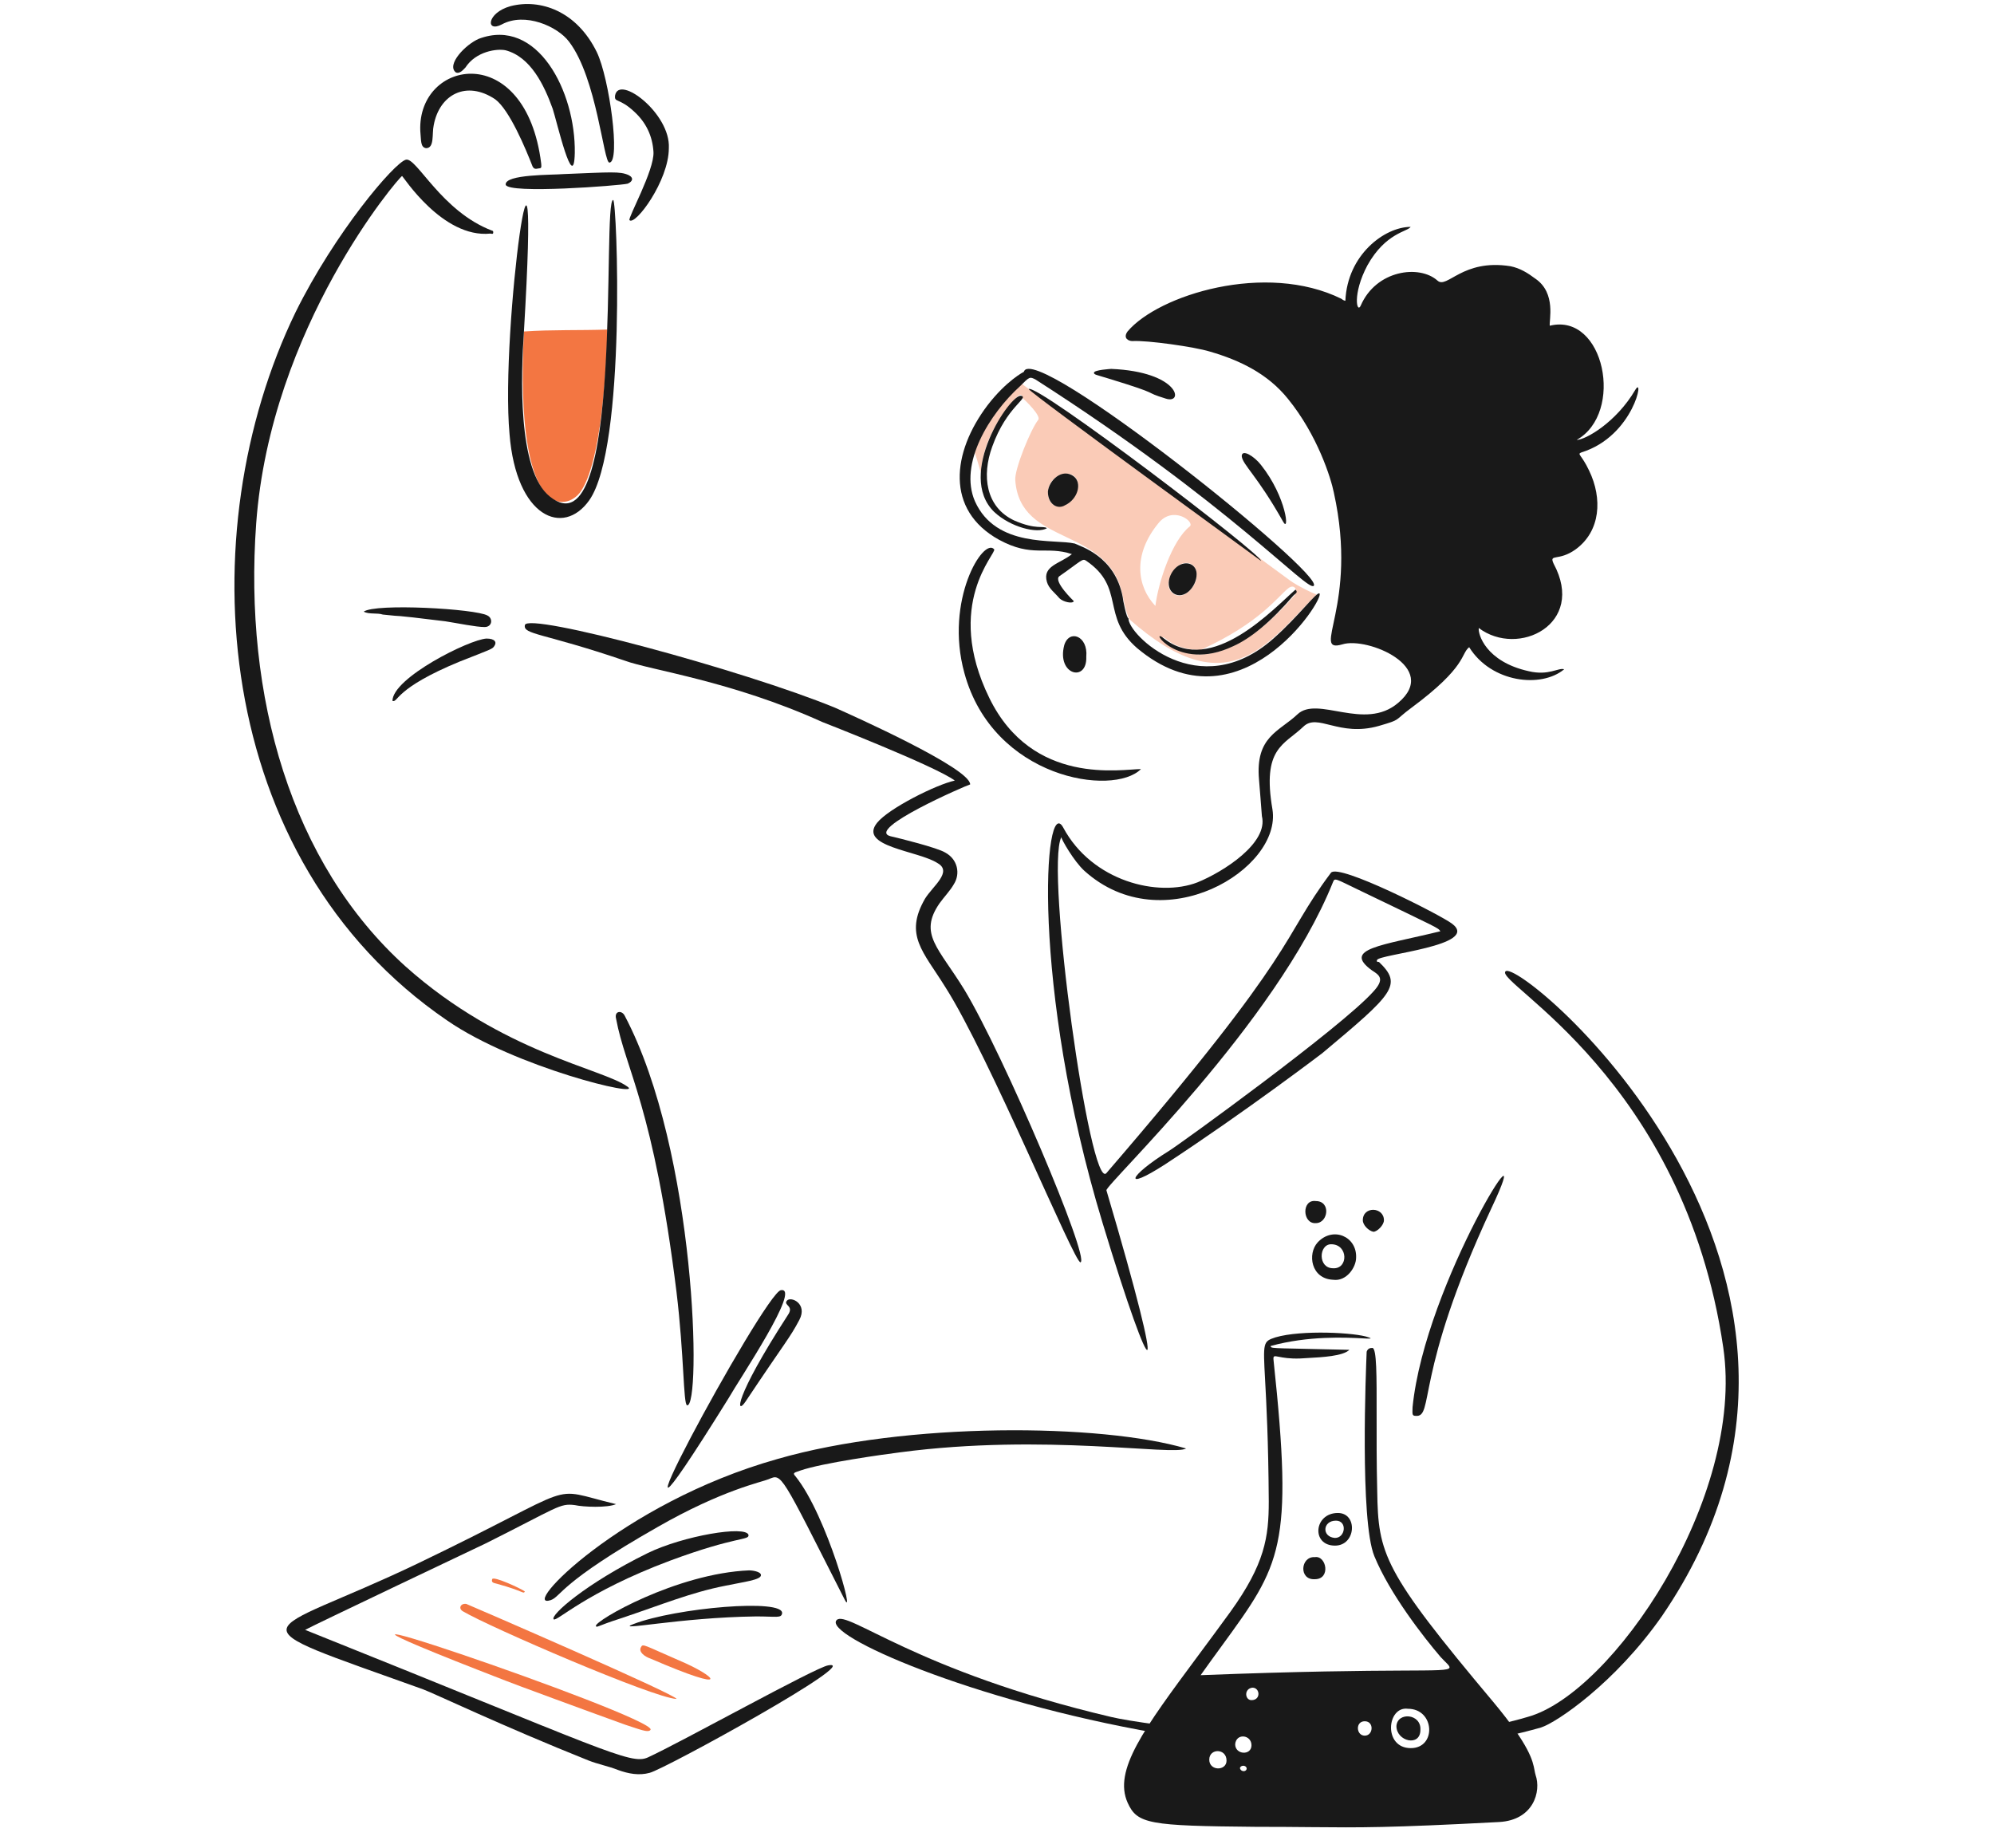 <?xml version="1.0" encoding="UTF-8" standalone="no"?>
<svg
   fill="none"
   viewBox="0 0 600 556"
   id="Medical-Research--Streamline-Brooklyn"
   version="1.1"
   sodipodi:docname="seo-sante-medical-generalites.svg"
   width="600"
   height="556"
   inkscape:version="1.3.2 (091e20e, 2023-11-25, custom)"
   xmlns:inkscape="http://www.inkscape.org/namespaces/inkscape"
   xmlns:sodipodi="http://sodipodi.sourceforge.net/DTD/sodipodi-0.dtd"
   xmlns="http://www.w3.org/2000/svg"
   xmlns:svg="http://www.w3.org/2000/svg">
  <defs
     id="defs2" />
  <sodipodi:namedview
     id="namedview2"
     pagecolor="#ffffff"
     bordercolor="#000000"
     borderopacity="0.25"
     inkscape:showpageshadow="2"
     inkscape:pageopacity="0.0"
     inkscape:pagecheckerboard="0"
     inkscape:deskcolor="#d1d1d1"
     inkscape:zoom="0.71859727"
     inkscape:cx="182.99541"
     inkscape:cy="476.62302"
     inkscape:window-width="1920"
     inkscape:window-height="1009"
     inkscape:window-x="1912"
     inkscape:window-y="-8"
     inkscape:window-maximized="1"
     inkscape:current-layer="medical-research--health-care-medical-research" />
  <desc
     id="desc1">Medical Research Streamline Illustration: https://streamlinehq.com</desc>
  <g
     id="medical-research--health-care-medical-research">
    <g
       id="Group"
       transform="matrix(0.759,0,0,0.759,70.008,0.292)"
       style="stroke-width:1.317">
      <path
         id="Vector"
         fill="#191919"
         d="m 329.284,327.723 c 11.413,21.305 37.664,27.773 53.263,21.686 10.272,-4.185 28.153,-15.598 25.49,-26.251 0,-0.761 -1.141,-14.077 -1.141,-14.457 -1.522,-17.12 7.989,-19.022 15.218,-25.871 7.989,-7.609 26.631,6.848 39.947,-4.565 16.74,-14.077 -12.174,-26.251 -22.066,-23.207 -12.935,3.804 6.468,-15.218 -3.424,-60.111 -1.141,-5.707 -6.468,-22.827 -18.262,-37.284 -7.989,-9.892 -19.022,-15.218 -30.816,-18.642 -6.087,-1.902 -25.11,-4.565 -30.816,-4.185 -1.522,0 -3.804,-1.141 -1.902,-3.804 12.174,-14.457 54.785,-27.773 84.84,-12.935 0.38,0.38 1.141,0.761 1.522,0.761 0.761,-18.262 15.598,-29.295 25.871,-29.295 -1.141,1.902 -9.892,2.283 -17.12,15.218 -6.087,11.413 -4.185,19.403 -2.663,15.979 6.087,-14.077 23.207,-16.359 30.436,-9.892 3.804,3.424 9.892,-8.75 28.914,-5.707 3.804,0.761 6.848,2.663 9.892,4.946 8.37,5.707 5.326,16.74 5.707,18.642 21.686,-5.326 29.675,34.621 10.653,45.273 3.424,0 15.598,-6.848 23.207,-19.783 3.804,-6.468 -0.38,18.262 -21.305,24.729 -1.902,0.761 0,0.761 3.044,7.229 5.326,11.033 4.565,23.968 -5.326,31.197 -6.848,4.946 -10.653,1.522 -8.75,5.707 12.935,23.968 -14.077,37.284 -29.675,25.49 -0.38,2.283 2.663,13.316 19.783,17.12 7.989,1.902 11.794,-1.522 14.077,-0.761 -9.131,7.609 -28.914,5.326 -37.665,-8.75 -3.424,2.663 -0.761,7.609 -22.827,23.968 -7.229,5.326 -3.804,4.565 -12.935,7.229 -15.979,4.565 -24.349,-5.326 -30.056,0.38 -7.609,7.229 -16.359,8.37 -12.174,32.719 3.804,23.588 -43.371,52.503 -74.568,24.349 -4.185,-3.804 -9.131,-12.555 -9.131,-13.316 -6.468,12.555 11.413,140.767 17.881,133.158 77.992,-90.547 68.481,-91.688 89.025,-119.081 3.044,-3.804 43.371,16.741 47.937,20.165 11.794,8.75 -29.295,12.174 -29.675,14.457 -0.38,0.761 0.38,0.761 0.761,0.761 9.511,9.131 5.707,12.555 -22.447,36.143 0,0 -30.436,23.207 -62.394,44.132 -17.12,11.033 -14.457,4.565 1.522,-5.326 3.804,-2.283 68.481,-49.078 81.036,-63.155 4.565,-4.946 2.663,-6.468 -0.38,-8.37 -12.174,-8.75 3.804,-9.892 27.012,-15.598 -1.141,-1.522 0,-0.761 -32.338,-16.36 -9.511,-4.565 -9.511,-4.946 -10.272,-3.044 -22.447,55.927 -90.547,120.223 -89.786,122.125 25.11,84.84 18.642,79.514 -1.522,12.935 C 316.348,390.498 321.675,313.647 329.284,327.723 Z"
         stroke-width="1.317" />
      <path
         id="Vector_2"
         fill="#38a1ff"
         d="m 419.45,229.948 c -14.457,-10.653 -105.765,-77.612 -106.906,-78.373 -7.989,7.229 -15.217,16.359 -18.641,26.631 6.847,19.783 -4.185,1.902 16.739,-20.925 1.141,-1.141 2.283,-1.902 2.283,0 1.522,1.141 7.609,7.229 6.468,8.75 -3.044,3.804 -9.511,19.783 -9.131,23.968 1.902,26.631 37.284,17.881 42.61,46.034 1.902,9.131 3.044,9.512 2.663,9.131 38.425,33.86 53.643,11.033 74.188,-9.892 -1.522,-0.38 -7.609,-3.424 -10.272,-5.326 z m -84.46,-36.523 c -1.522,7.609 -11.794,10.272 -11.794,1.141 0.761,-8.75 13.316,-9.892 11.794,-1.141 z m 47.176,33.86 c 0,3.424 -1.522,5.707 -4.185,7.609 -3.804,2.663 -7.989,-1.141 -6.848,-4.946 3.044,-9.892 11.033,-8.37 11.033,-2.663 z m -15.218,-20.164 c 5.707,-7.229 14.457,-0.761 12.555,1.141 -7.229,5.707 -12.555,22.446 -13.696,31.577 -7.229,-7.609 -9.131,-20.163 1.141,-32.718 z m 1.522,45.273 c 1.141,-1.141 3.044,4.565 15.218,4.946 0.38,0 0.38,-0.381 0.761,-0.381 22.447,-10.272 29.675,-20.544 33.86,-23.968 2.663,-2.283 4.185,0.761 2.663,2.663 -33.86,38.806 -52.502,17.881 -52.502,16.74 z"
         stroke-width="1.317"
         style="fill:#facbb7;fill-opacity:1" />
      <path
         id="Vector_3"
         fill="#191919"
         d="M 9.326,207.121 C 4.38,275.602 23.023,341.8 68.677,382.889 c 38.425,34.24 77.993,40.328 87.884,47.556 6.468,4.565 -44.513,-7.609 -71.525,-26.251 C -8.555,340.278 -17.305,210.545 24.925,123.422 40.523,91.845 64.111,64.072 68.677,62.93 c 4.185,-1.141 14.077,20.544 34.24,28.153 0.38,0 0.38,0.38 0.38,0.761 0,0.761 -0.761,0.38 -1.141,0.38 C 83.134,94.127 67.535,69.398 67.155,69.398 66.013,69.778 15.033,129.129 9.326,207.121 Z"
         stroke-width="1.317" />
      <path
         id="Vector_4"
         fill="#191919"
         d="m 292.381,310.603 c -1.522,0.38 -41.849,17.881 -31.577,20.544 3.424,0.761 18.642,4.565 21.685,6.468 4.946,2.663 6.088,8.37 3.425,12.555 -1.522,2.663 -3.804,4.946 -5.707,7.609 -8.37,12.175 -0.381,17.501 9.891,34.241 15.598,25.871 49.838,106.526 46.034,108.048 -2.283,0.761 -36.143,-81.797 -53.643,-109.189 -8.75,-14.077 -16.359,-20.544 -7.989,-35.002 3.044,-4.946 11.032,-10.653 4.945,-14.077 -7.609,-4.946 -31.577,-6.468 -23.968,-15.979 4.565,-5.707 23.587,-15.218 30.816,-16.74 -7.609,-5.707 -52.502,-23.207 -52.502,-23.207 -36.143,-16.359 -68.1,-20.544 -78.372,-24.349 -32.338,-11.033 -40.328,-10.272 -39.567,-14.077 0.761,-5.326 86.743,17.881 122.885,32.719 6.848,3.044 53.644,23.968 53.644,30.436 z"
         stroke-width="1.317" />
      <path
         id="Vector_5"
         fill="#38a1ff"
         d="m 115.472,131.031 c 11.033,-0.761 22.066,-0.38 33.099,-0.761 0,0 -0.761,50.219 -10.653,64.296 -5.326,7.609 -26.251,12.555 -22.446,-63.535 z"
         stroke-width="1.317"
         style="fill:#f37642;fill-opacity:1" />
      <path
         id="Vector_6"
         fill="#191919"
         d="m 151.995,595.941 c -3.424,1.522 -12.935,1.141 -16.359,0.38 -6.087,-0.761 -6.468,0.761 -35.382,15.218 0,0 -68.101,32.338 -71.525,34.24 118.7,47.556 128.972,53.643 135.82,50.6 13.316,-6.087 66.579,-35.762 71.525,-36.523 14.838,-2.663 -64.677,41.089 -70.764,42.61 -4.185,1.141 -8.369,0.38 -12.554,-1.141 -3.804,-1.522 -7.99,-2.283 -11.794,-3.804 C 106.722,683.825 79.71,670.89 75.525,669.368 -2.847,641.214 10.468,649.584 73.242,619.529 140.582,587.191 123.461,589.093 151.995,595.941 Z"
         stroke-width="1.317" />
      <path
         id="Vector_7"
         fill="#191919"
         d="m 377.981,573.875 c -4.946,3.044 -55.926,-6.087 -113.373,1.522 -6.087,0.761 -30.816,4.185 -39.566,7.229 -1.902,0.761 -3.424,0.761 -1.902,2.283 12.555,15.598 23.968,57.828 19.403,48.698 -25.49,-50.219 -24.729,-49.839 -30.055,-47.556 -2.663,1.141 -18.262,4.185 -44.133,19.022 -38.806,22.066 -38.045,27.392 -42.23,28.914 -12.935,4.185 27.772,-38.425 89.786,-55.926 51.361,-14.838 128.591,-14.077 162.07,-4.185 z"
         stroke-width="1.317" />
      <path
         id="Vector_8"
         fill="#191919"
         d="m 312.163,152.716 c -12.174,11.033 -24.347,30.816 -17.879,45.654 8.368,18.642 31.575,14.838 39.565,16.74 2.283,1.141 15.979,4.946 19.022,21.305 0,0.761 1.522,8.37 2.283,8.37 -0.38,6.087 27.773,34.24 57.448,7.989 10.272,-9.131 17.12,-18.642 18.262,-17.881 2.283,1.902 -31.958,55.546 -72.285,21.686 -14.457,-12.555 -4.565,-23.968 -20.164,-34.621 -1.522,-1.141 -1.898,0 -10.649,6.087 -2.663,1.902 5.707,9.892 5.707,9.892 -0.38,1.141 -4.185,0.38 -5.707,-1.141 -1.902,-2.283 -4.189,-3.804 -4.95,-6.468 -1.902,-6.468 5.326,-7.229 9.892,-11.033 -10.272,-3.424 -15.598,1.522 -28.914,-5.707 -21.303,-11.794 -18.64,-34.621 -4.562,-53.263 7.609,-9.892 14.453,-13.316 14.453,-13.316 3.424,-12.555 119.465,80.275 114.9,84.84 -2.283,2.663 -33.099,-32.338 -110.33,-81.797 -2.283,-1.141 -2.287,-1.141 -6.091,2.663 z"
         stroke-width="1.317" />
      <path
         id="Vector_9"
         fill="#191919"
         d="m 115.473,131.031 c -1.141,16.74 -2.664,55.165 10.272,65.437 29.675,23.968 20.545,-117.939 25.11,-117.559 1.522,0 5.326,98.156 -9.511,119.081 -10.272,14.457 -28.914,6.848 -31.577,-26.251 -3.804,-41.469 12.555,-155.984 5.707,-40.708 z"
         stroke-width="1.317" />
      <path
         id="Vector_10"
         fill="#191919"
         d="m 180.149,556.755 c -1.522,-0.38 -1.142,-19.783 -4.185,-44.893 -9.131,-73.807 -20.164,-87.884 -23.969,-108.428 -0.761,-3.044 2.283,-3.424 3.425,-1.141 28.534,54.024 30.436,155.604 24.729,154.463 z"
         stroke-width="1.317" />
      <path
         id="Vector_11"
         fill="#191919"
         d="m 360.104,304.516 c -11.033,11.033 -58.593,3.804 -70.005,-38.045 -7.989,-28.914 7.609,-54.024 11.796,-49.078 1.141,1.522 -20.165,21.686 -1.902,58.97 17.12,35.001 52.502,28.153 60.111,28.153 z"
         stroke-width="1.317" />
      <path
         id="Vector_12"
         fill="#191919"
         d="m 149.332,64.072 c -2.283,0 -4.945,-33.48 -15.979,-47.937 -4.565,-6.087 -17.501,-11.794 -26.631,-6.848 -6.468,3.424 -6.088,-4.566 3.424,-7.229 11.794,-3.044 26.251,1.902 34.24,18.262 4.946,10.272 9.511,43.752 4.946,43.752 z"
         stroke-width="1.317" />
      <path
         id="Vector_13"
         fill="#191919"
         d="m 74.384,51.517 c -1.141,-28.534 41.85,-36.143 47.937,12.935 0,0.761 0.38,1.902 -0.762,1.902 -0.761,0 -1.902,0.761 -2.663,-0.761 -2.663,-6.848 -9.13,-22.447 -14.837,-26.631 -11.413,-7.609 -22.066,-1.902 -24.349,10.272 -0.761,3.424 0.381,9.131 -3.043,9.131 -2.283,-0.38 -1.903,-3.044 -2.283,-6.848 z"
         stroke-width="1.317" />
      <path
         id="Vector_14"
         fill="#191919"
         d="m 135.636,60.267 c -0.38,16.74 -7.229,-12.935 -8.751,-17.501 -3.424,-9.511 -8.751,-20.544 -18.642,-23.207 -3.424,-0.761 -11.794,0.38 -15.979,6.848 -0.761,0.761 -2.283,2.663 -3.804,1.902 C 84.655,25.266 92.265,17.277 97.591,14.994 120.799,6.244 136.017,35.918 135.636,60.267 Z"
         stroke-width="1.317" />
      <path
         id="Vector_15"
         fill="#191919"
         d="m 467.767,557.516 c 4.946,-49.458 51.361,-121.363 31.197,-78.753 -30.816,66.198 -22.447,82.938 -30.056,82.177 -1.522,0 -1.141,-1.141 -1.141,-3.424 z"
         stroke-width="1.317" />
      <path
         id="Vector_16"
         fill="#191919"
         d="m 217.433,511.101 c 7.989,-1.141 -16.359,35.001 -20.925,42.991 -62.013,99.678 14.838,-43.371 20.925,-42.991 z"
         stroke-width="1.317" />
      <path
         id="Vector_17"
         fill="#191919"
         d="m 204.497,608.115 c 0.38,2.283 -4.565,0.38 -31.197,10.272 -33.48,12.555 -44.893,24.349 -46.035,23.207 -1.522,-1.522 12.555,-14.077 37.284,-26.251 14.077,-6.848 38.806,-11.033 39.947,-7.229 z"
         stroke-width="1.317" />
      <path
         id="Vector_18"
         fill="#38a1ff"
         d="m 165.692,685.347 c -0.761,1.522 -4.946,-0.38 -9.892,-1.902 -14.838,-5.326 -46.795,-17.12 -47.556,-17.501 -125.929,-48.698 59.35,14.077 57.448,19.403 z"
         stroke-width="1.317"
         style="fill:#f37642;fill-opacity:1" />
      <path
         id="Vector_19"
         fill="#38a1ff"
         d="m 175.963,673.172 c -9.131,-0.38 -74.188,-28.534 -84.46,-34.621 -2.283,-1.141 -1.141,-3.424 1.142,-3.044 1.902,0.761 83.699,36.143 83.318,37.664 z"
         stroke-width="1.317"
         style="fill:#f37642;fill-opacity:1" />
      <path
         id="Vector_20"
         fill="#191919"
         d="m 172.92,58.365 c 0,12.935 -13.315,30.816 -15.598,28.534 -0.761,-0.761 9.892,-19.783 9.511,-27.012 -0.38,-6.468 -3.044,-11.794 -7.609,-15.979 -6.087,-5.707 -7.989,-3.424 -7.609,-6.468 1.522,-8.37 22.066,7.229 21.305,20.925 z"
         stroke-width="1.317" />
      <path
         id="Vector_21"
         fill="#191919"
         d="m 204.878,622.192 c 0.761,0 4.565,0.38 4.565,1.902 0,1.902 -6.848,2.663 -14.077,4.185 -13.696,2.663 -25.49,7.609 -41.469,12.935 -9.511,3.044 -9.511,3.804 -9.891,3.044 -0.761,-1.902 31.958,-20.925 60.872,-22.066 z"
         stroke-width="1.317" />
      <path
         id="Vector_22"
         fill="#191919"
         d="m 407.656,221.958 c -0.38,-0.38 -92.069,-66.959 -92.069,-68.1 3.424,-2.283 93.21,66.198 92.069,68.1 z"
         stroke-width="1.317" />
      <path
         id="Vector_23"
         fill="#191919"
         d="m 131.07,68.637 c 19.022,-0.761 22.447,-1.141 25.871,0.38 2.283,1.141 1.523,2.663 -0.38,3.424 -3.044,0.761 -47.557,4.185 -48.318,0.38 -0.38,-4.185 18.642,-3.804 22.827,-4.185 z"
         stroke-width="1.317" />
      <path
         id="Vector_24"
         fill="#191919"
         d="m 207.541,640.454 c -30.436,0.38 -56.687,6.087 -48.698,3.044 16.74,-6.468 60.111,-10.272 58.97,-4.185 -0.38,1.902 -2.282,1.141 -10.272,1.141 z"
         stroke-width="1.317" />
      <path
         id="Vector_25"
         fill="#191919"
         d="m 220.096,520.992 c 2.663,-3.804 -1.903,-3.804 -0.381,-5.707 1.522,-1.902 8.37,1.141 4.946,7.609 -3.804,7.229 -5.327,8.37 -21.306,32.338 -3.804,5.707 -4.945,-0.761 16.741,-34.24 z"
         stroke-width="1.317" />
      <path
         id="Vector_26"
         fill="#191919"
         d="m 51.937,242.122 c 4.565,-3.424 44.512,-1.141 49.078,1.522 2.283,1.141 1.902,4.565 -1.141,4.565 -3.424,0 -10.652,-1.522 -15.598,-2.283 -24.729,-3.044 -14.457,-1.522 -24.729,-2.663 -2.283,-0.761 -5.326,0 -7.609,-1.141 z"
         stroke-width="1.317" />
      <path
         id="Vector_27"
         fill="#191919"
         d="m 63.351,277.504 c 0,-9.131 30.436,-24.349 37.284,-24.729 3.424,0 4.185,1.522 3.044,3.044 -0.761,1.141 -1.141,1.141 -13.696,6.087 -25.871,10.653 -24.349,16.359 -26.631,15.598 z"
         stroke-width="1.317" />
      <path
         id="Vector_28"
         fill="#191919"
         d="m 348.306,145.868 c 27.012,1.141 28.914,14.077 21.686,11.794 -9.892,-3.044 -0.38,-1.141 -22.827,-7.989 -4.946,-1.522 -5.707,-1.522 -5.707,-2.283 0,-1.141 6.848,-1.522 6.848,-1.522 z"
         stroke-width="1.317" />
      <path
         id="Vector_29"
         fill="#191919"
         d="m 400.047,180.489 c 0,-3.044 4.946,0 7.609,3.424 10.272,12.935 11.413,27.392 8.75,22.447 -10.272,-18.262 -15.979,-22.447 -16.359,-25.871 z"
         stroke-width="1.317" />
      <path
         id="Vector_30"
         fill="#191919"
         d="m 338.418,260.003 c 0.38,10.272 -11.794,7.229 -8.75,-4.565 1.902,-6.468 9.511,-3.804 8.75,4.565 z"
         stroke-width="1.317" />
      <path
         id="Vector_31"
         fill="#38a1ff"
         d="m 165.691,657.193 c -2.283,-0.761 -4.946,-2.663 -3.804,-4.565 0.761,-1.522 1.141,-0.761 15.218,5.326 14.457,6.087 22.066,13.696 -11.413,-0.761 z"
         stroke-width="1.317"
         style="fill:#f37642;fill-opacity:1" />
      <path
         id="Vector_32"
         fill="#38a1ff"
         d="m 115.852,630.562 c -0.761,1.141 3.8e-4,0 -11.033,-3.044 -1.902,-0.38 -2.283,-0.761 -1.902,-1.902 0.761,-1.141 11.413,3.804 12.935,4.946 z"
         stroke-width="1.317"
         style="fill:#f37642;fill-opacity:1" />
      <path
         id="Vector_33"
         fill="#191919"
         d="m 322.816,209.023 c -3.804,2.283 -14.457,-0.38 -20.925,-6.468 -15.218,-14.838 6.468,-46.795 10.653,-46.034 3.424,0.761 -5.707,4.185 -11.413,20.164 -4.185,11.413 -2.664,23.968 8.75,29.295 8.75,3.804 11.413,1.902 12.935,3.044 z"
         stroke-width="1.317" />
      <path
         id="Vector_34"
         fill="#191919"
         d="m 323.196,194.566 c 0.38,-4.565 5.707,-9.511 10.272,-6.087 3.424,2.663 1.522,9.131 -3.424,11.413 -3.044,1.902 -6.848,-0.38 -6.848,-5.326 z"
         stroke-width="1.317" />
      <path
         id="Vector_35"
         fill="#191919"
         d="m 421.352,233.372 c 1.141,1.141 0,1.522 -0.761,2.283 -9.131,10.653 -17.12,17.12 -23.968,20.164 -22.447,10.653 -33.86,-8.37 -27.392,-3.044 19.022,14.838 43.371,-11.794 52.122,-19.403 z"
         stroke-width="1.317" />
      <path
         id="Vector_36"
         fill="#191919"
         d="m 382.166,227.285 c 0,4.946 -4.946,10.272 -9.131,7.609 -3.804,-2.663 -1.522,-9.511 2.663,-11.413 3.424,-1.522 6.468,0.38 6.468,3.804 z"
         stroke-width="1.317" />
      <g
         id="Vector_37"
         transform="matrix(3.804,0,0,3.804,-81.522,-18.614)"
         style="stroke-width:0.346">
        <path
           fill="#191919"
           d="m 112.979,183.734 c -20.4,-4.8 -27.5,-11.2 -28.6,-10.1 -1.497,1.556 14.066,8.417 33.407,11.785 l 0.276,-0.853 c -2.436,-0.319 -4.231,-0.627 -5.083,-0.832 z"
           stroke-width="0.346"
           id="path1" />
        <path
           fill="#191919"
           d="m 154.079,106.034 c -1.1,1.2 18.6,11.2 22.7,39.2 2.3,15.7 -11.6,36.1 -20.4,38.5 -0.93,0.279 -1.907,0.526 -2.924,0.743 l 0.464,1.311 c 1.308,-0.276 2.596,-0.593 3.86,-0.954 1.6,-0.5 7.7,-4.6 12.6,-11.6 24.5,-35.8 -14.9,-68.8 -16.3,-67.2 z"
           stroke-width="0.346"
           id="path2" />
      </g>
    </g>
    <g
       id="Group_2"
       transform="matrix(2.888,0,0,2.888,8.125,-13.838)"
       style="stroke-width:0.346">
      <path
         id="Vector_38"
         fill="#191919"
         d="m 136.08,138.134 c -2.3,-0.1 -2.7,-2.7 -1.6,-3.9 1.6,-1.7 4.1,-0.6 4,1.6 0,1 -1,2.5 -2.4,2.3 z m -0.2,-3.7 c -1.3,0 -1.4,2.5 0.2,2.5 1.6,0.1 1.6,-2.5 -0.2,-2.5 z"
         stroke-width="0.346" />
      <path
         id="Vector_39"
         fill="#191919"
         d="m 136.28,165.834 c -2.5,0 -2.2,-3.4 0.3,-3.4 2.1,0 1.9,3.4 -0.3,3.4 z m 0.1,-2.6 c -1.4,0 -1.5,1.7 -0.1,1.8 1.1,0 1.3,-1.8 0.1,-1.8 z"
         stroke-width="0.346" />
      <path
         id="Vector_40"
         fill="#191919"
         d="m 134.18,167.034 c 1.2,-0.2 1.7,2.3 0,2.3 -1.7,0.1 -1.5,-2.4 0,-2.3 z"
         stroke-width="0.346" />
      <path
         id="Vector_41"
         fill="#191919"
         d="m 134.28,129.934 c 1.6,0 1.3,2.3 0,2.3 -1.4,0.1 -1.5,-2.5 0,-2.3 z"
         stroke-width="0.346" />
      <path
         id="Vector_42"
         fill="#191919"
         d="m 139.18,131.934 c 0,-1.5 2.2,-1.4 2.2,0 0,0.5 -0.7,1.2 -1.1,1.2 -0.5,-0.1 -1.1,-0.7 -1.1,-1.2 z"
         stroke-width="0.346" />
      <path
         id="Subtract"
         fill="#191919"
         fill-rule="evenodd"
         d="m 148.211,178.549 c -0.161,0.596 -4.882,-0.039 -25.931,0.785 0.788,-1.11 1.517,-2.109 2.188,-3.03 6.224,-8.538 7.488,-10.272 5.412,-29.77 -0.055,-0.495 0.041,-0.476 0.554,-0.375 0.42,0.082 1.12,0.22 2.246,0.175 0.215,-0.018 0.491,-0.033 0.803,-0.049 1.433,-0.077 3.64,-0.194 4.297,-0.851 -7.354,-0.18 -8.113,-0.118 -8.191,-0.319 -0.009,-0.024 -0.009,-0.05 -0.009,-0.081 3.933,-1.085 7.866,-0.883 9.554,-0.796 0.801,0.042 1.097,0.057 0.646,-0.104 -1.3,-0.5 -7,-0.8 -9.7,0 -1.3,0.433 -1.297,0.483 -1.083,4.419 0.132,2.423 0.345,6.318 0.383,12.681 0,3.7 -0.4,6.5 -4,11.5 -1.189,1.637 -2.309,3.148 -3.347,4.547 -5.678,7.659 -8.875,11.971 -7.353,15.353 1,2.2 2.2,2.4 13.3,2.5 2.368,0 4.193,0.017 5.805,0.032 5.128,0.048 8.107,0.076 19.595,-0.532 3.6,-0.2 4.4,-3.2 3.8,-4.9 -0.046,-0.152 -0.075,-0.309 -0.108,-0.485 -0.184,-0.977 -0.477,-2.537 -4.292,-7.115 -11.5,-13.7 -12,-15.4 -12.1,-22 -0.071,-2.887 -0.066,-5.596 -0.062,-7.892 0.007,-4.146 0.012,-6.944 -0.438,-7.008 -0.3,0 -0.5,0.1 -0.6,0.4 0,0.004 -0.002,0.046 -0.005,0.121 -0.064,1.549 -0.721,17.459 0.805,21.179 1.6,3.9 5.1,8.4 6.9,10.5 0.527,0.577 0.985,0.915 0.931,1.115 z m -20.631,3.385 c -0.7,0 -0.8,-1.2 0.1,-1.3 0.8,0 0.9,1.3 -0.1,1.3 z m 16.3,0.9 c 2.8,0 3,4.1 0.3,4.1 -2.9,0 -2.5,-4.4 -0.3,-4.1 z m -1.2,1.8 c 0,1.6 2.5,2.2 2.5,0.4 0.1,-1.7 -2.4,-1.9 -2.5,-0.4 z m -17.7,3.6 c 0,1.1 -1.8,1.1 -1.8,-0.1 0,-1.2 1.8,-1.2 1.8,0.1 z m 2.6,-1.6 c 0,1.1 -1.7,1 -1.7,-0.1 0.1,-1.2 1.7,-1 1.7,0.1 z m 11.8,-2.5 c 1,0 0.9,1.5 0,1.5 -0.9,0 -1,-1.5 0,-1.5 z m -12.3,4.9 c 0,0.4 -0.6,0.4 -0.7,0 0,-0.3 0.6,-0.4 0.7,0 z"
         clip-rule="evenodd"
         stroke-width="0.346" />
    </g>
  </g>
</svg>
